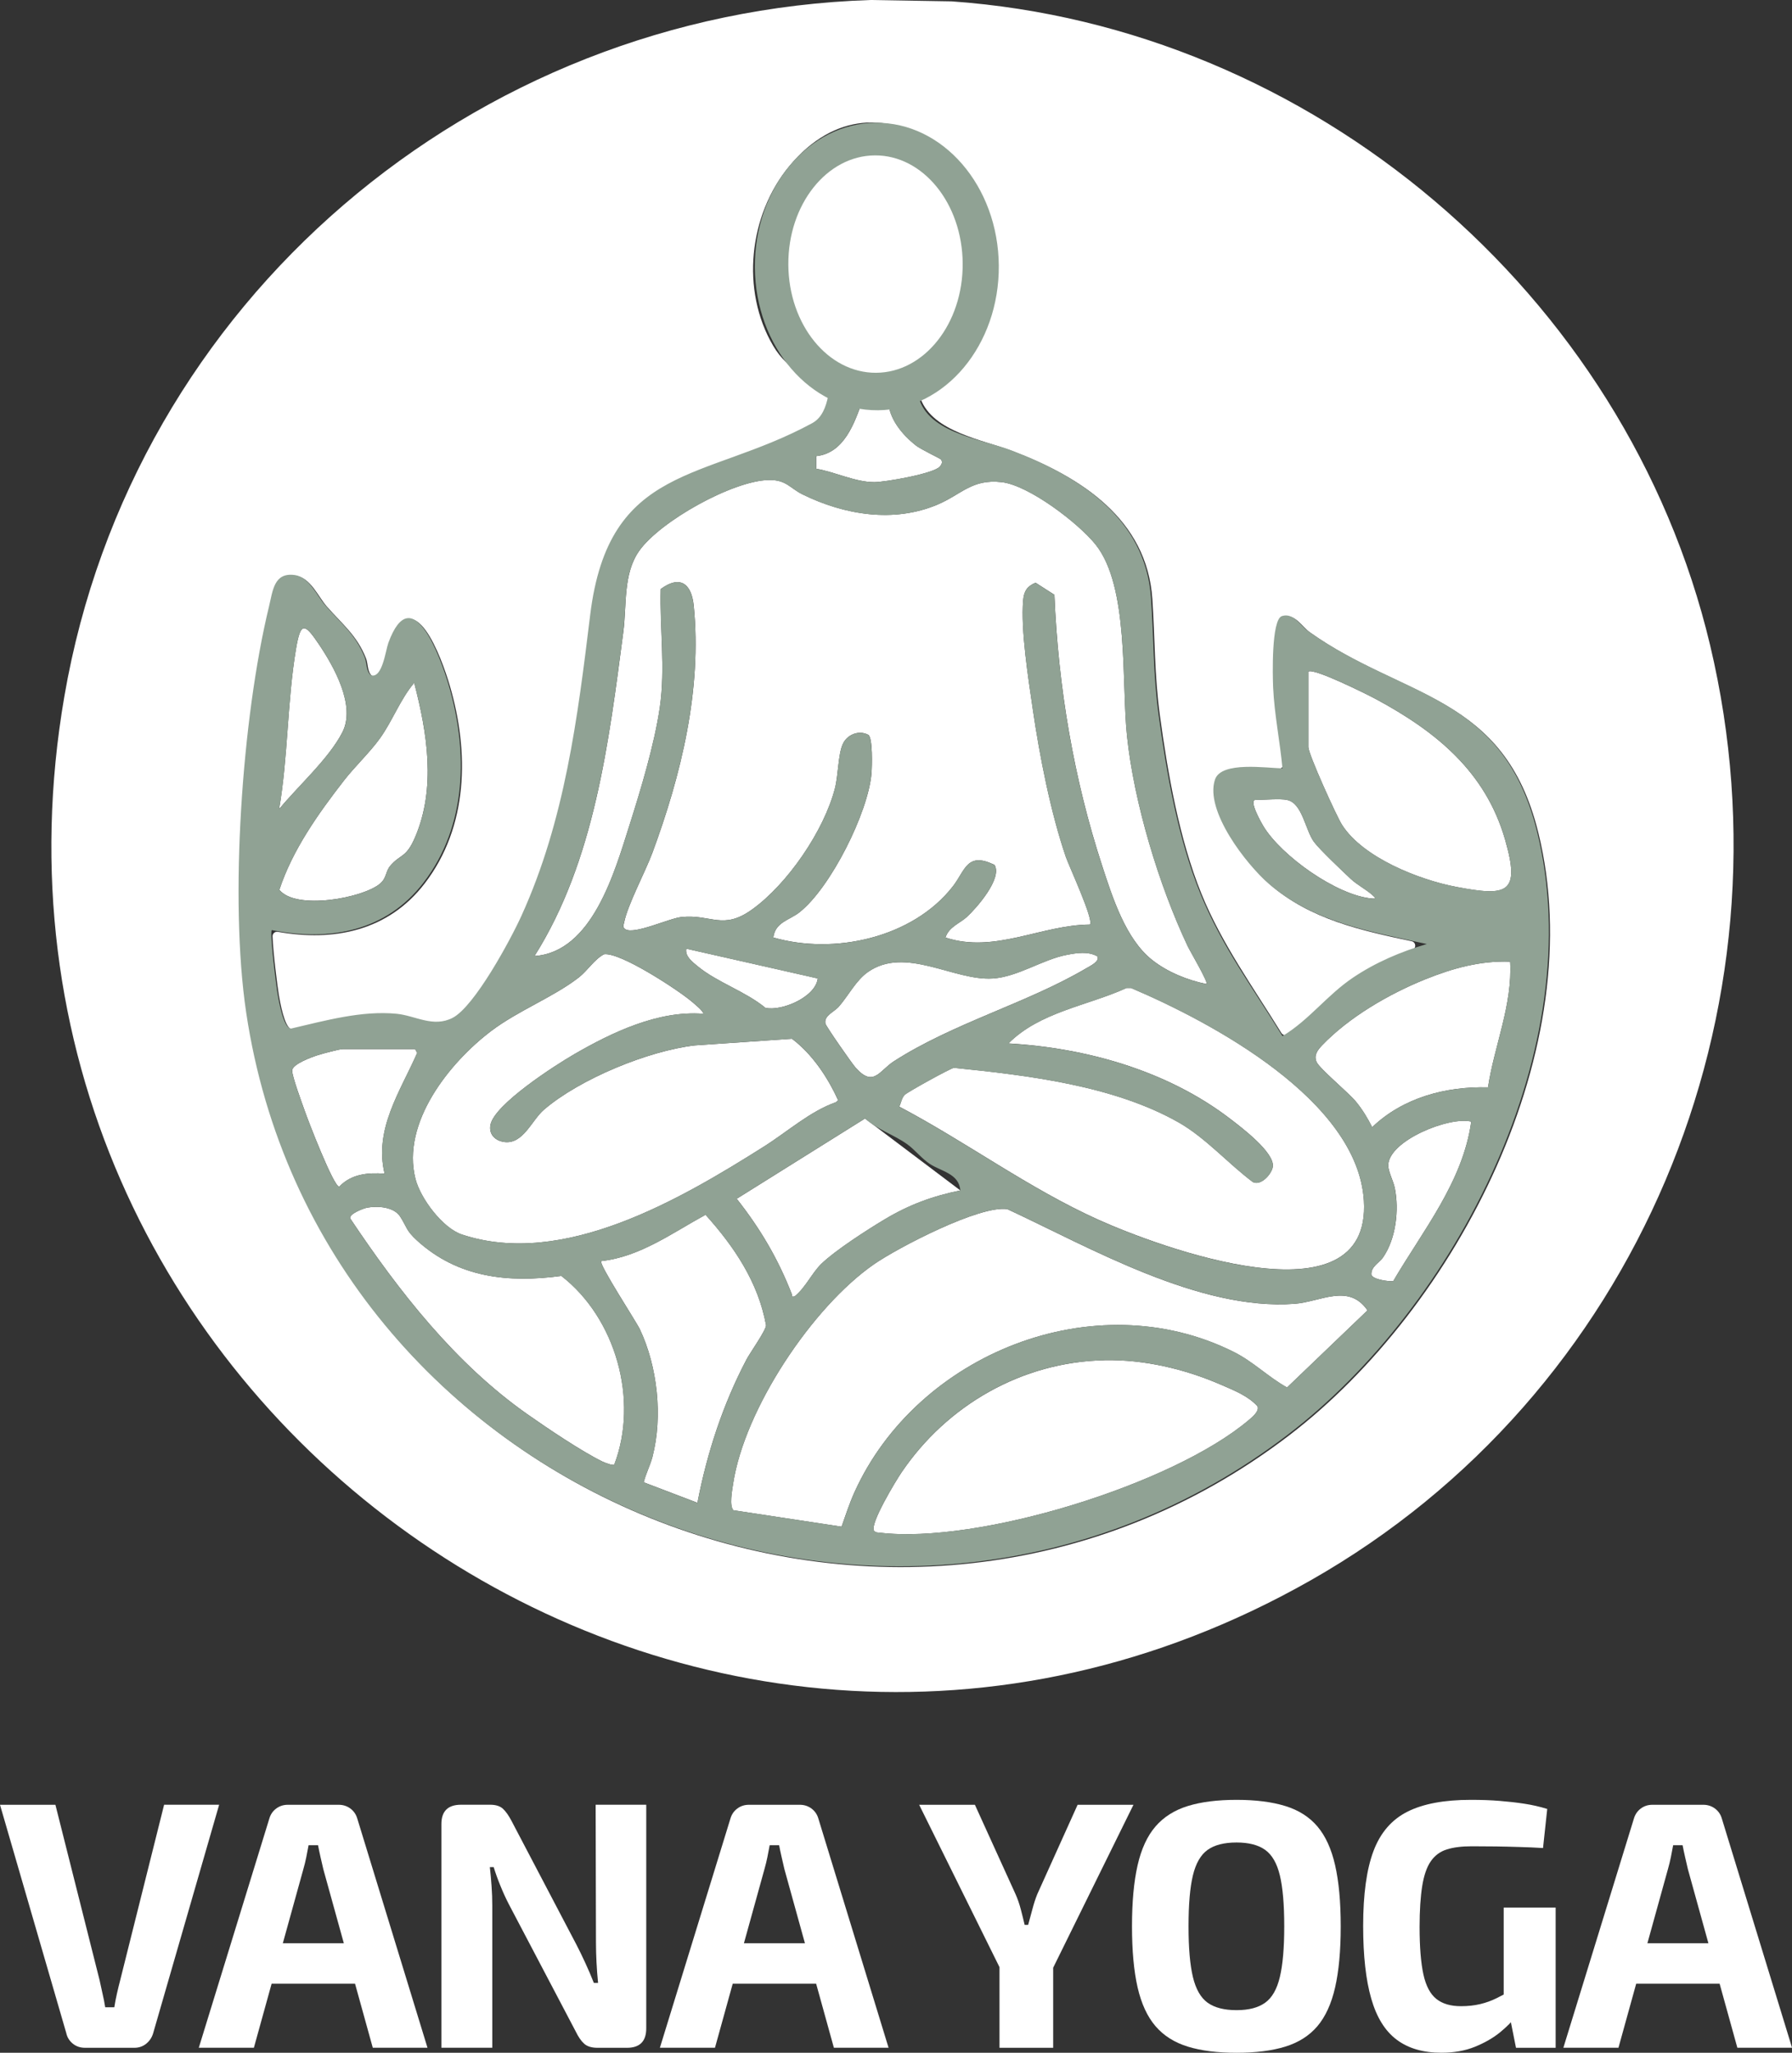 <?xml version="1.0" encoding="UTF-8"?> <svg xmlns="http://www.w3.org/2000/svg" width="110" height="126" viewBox="0 0 110 126" fill="none"><rect x="0" y="0" width="110" height="126" fill="#333333" stroke="none"/><g clip-path="url(#clip0_2010_1143)"><path d="M53.435 0L58.393 0.083C58.393 0.083 58.403 0.083 58.409 0.083C80.491 1.636 99.824 17.98 104.97 39.59C110.331 62.097 100.459 85.635 80.464 96.997C42.309 118.679 -3.47 85.825 3.951 42.743C8.13 18.479 29.006 0.798 53.435 0ZM56.512 24.49C56.452 24.327 56.562 24.154 56.73 24.124C57.568 23.967 57.929 23.422 58.386 23.036C58.711 22.76 58.929 22.557 59.257 22.165C59.707 21.626 60.81 18.466 60.946 17.698C62.198 10.687 54.028 3.489 48.465 10.181C45.965 13.188 45.455 17.821 47.461 21.227C48.412 22.84 49.673 23.013 50.813 24.267C50.872 24.333 50.899 24.426 50.879 24.516C50.74 25.118 50.498 25.724 49.928 26.033C43.325 29.615 37.444 28.484 36.305 37.8C35.53 44.133 34.752 50.396 32.082 56.273C31.413 57.743 29.208 61.834 27.86 62.533C26.671 63.148 25.575 62.396 24.426 62.283C22.297 62.074 20.055 62.696 17.995 63.178C17.959 63.188 17.919 63.191 17.883 63.178C17.445 63.038 17.184 61.455 17.114 61.063C17.045 60.67 16.75 58.349 16.73 57.474C16.727 57.297 16.882 57.168 17.055 57.198C20.518 57.81 23.837 57.135 26.069 54.228C28.751 50.739 28.811 46.162 27.608 42.078C27.122 40.421 25.367 35.545 23.913 39.507C23.747 39.959 23.568 41.486 22.976 41.519C22.89 41.522 22.807 41.476 22.754 41.406C22.545 41.133 22.591 40.721 22.462 40.398C21.909 39.001 20.989 38.289 20.055 37.222C19.525 36.616 19.065 35.469 18.167 35.346C16.882 35.169 16.82 36.314 16.584 37.278C14.925 44.126 14.15 55.272 15.184 62.197C19.618 91.938 55.224 106.376 79.126 88.11C89.452 80.221 97.688 64.266 94.422 51.088C92.32 42.596 86.19 42.932 80.398 38.808C79.931 38.475 79.468 37.627 78.759 37.867C78.106 38.086 78.193 41.582 78.222 42.251C78.292 43.8 78.6 45.35 78.765 46.894C78.782 47.063 78.646 47.21 78.477 47.2C77.338 47.133 75.004 46.86 74.656 47.901C74.017 49.811 76.567 53.09 77.948 54.284C80.444 56.443 83.537 57.108 86.654 57.776C86.925 57.833 86.952 58.215 86.69 58.309C85.435 58.748 84.233 59.313 83.127 60.062C81.603 61.093 80.547 62.513 79.037 63.497C78.908 63.58 78.736 63.537 78.656 63.407C76.934 60.607 74.99 57.923 73.745 54.853C72.397 51.527 71.685 47.502 71.202 43.94C70.857 41.406 70.904 39.24 70.735 36.763C70.4 31.84 66.307 29.269 62.155 27.689C60.323 26.991 57.277 26.518 56.512 24.483V24.49Z" fill="white"></path><path d="M74.06 60.401C72.888 60.165 71.649 59.662 70.712 58.914C69.102 57.63 68.298 55.112 67.668 53.183C65.91 47.808 64.956 42.167 64.725 36.51L63.569 35.768C63.052 35.978 62.857 36.28 62.807 36.829C62.645 38.642 63.128 41.682 63.4 43.548C63.817 46.408 64.493 49.861 65.423 52.588C65.619 53.16 67.165 56.479 66.903 56.749C63.903 56.772 61.052 58.541 58.038 57.547C58.244 56.892 58.916 56.679 59.343 56.29C59.933 55.751 61.539 53.925 61.052 53.093C59.353 52.252 59.251 53.429 58.492 54.404C56.032 57.567 51.207 58.625 47.471 57.544C47.581 56.606 48.462 56.479 49.064 56.007C50.975 54.514 53.306 49.861 53.498 47.449C53.528 47.053 53.581 45.261 53.296 45.104C52.72 44.792 51.992 45.091 51.733 45.673C51.442 46.322 51.462 47.569 51.253 48.384C50.587 50.985 48.342 54.264 46.163 55.827C44.372 57.115 43.666 56.11 41.848 56.286C41.073 56.363 38.928 57.394 38.374 57.031C38.209 56.922 38.282 56.769 38.312 56.622C38.53 55.525 39.616 53.513 40.057 52.319C41.815 47.552 43.1 42.32 42.583 37.168C42.444 35.791 41.719 35.299 40.557 36.157C40.494 38.582 40.852 41 40.504 43.411C40.176 45.68 39.335 48.464 38.636 50.665C37.725 53.536 36.351 58.442 32.811 58.681C36.497 52.844 37.378 45.527 38.265 38.765C38.477 37.139 38.242 35.219 39.239 33.809C40.527 31.99 44.974 29.505 47.193 29.462C48.263 29.442 48.488 29.964 49.266 30.347C51.829 31.607 54.859 32.109 57.548 30.972C59.019 30.35 59.668 29.382 61.492 29.595C63.165 29.791 66.182 32.099 67.241 33.41C69.321 35.984 68.834 41.871 69.179 45.161C69.609 49.275 71.142 54.347 72.907 58.079C73.056 58.395 74.172 60.281 74.063 60.397L74.06 60.401Z" fill="white"></path><path d="M51.66 93.711L45.024 92.703C44.752 92.444 44.945 91.466 45.001 91.077C45.693 86.493 49.862 80.234 53.637 77.609C55.118 76.579 60.158 73.958 61.837 74.22C66.966 76.612 73.619 80.457 79.454 80.031C81.06 79.915 82.782 78.744 83.942 80.433L79.004 85.166C77.838 84.521 76.934 83.583 75.725 82.981C67.188 78.714 56.287 83.104 52.449 91.599C52.141 92.281 51.906 93.009 51.657 93.714L51.66 93.711Z" fill="white"></path><path d="M55.197 67.931C55.316 67.698 55.346 67.379 55.542 67.196C55.737 67.013 58.327 65.579 58.555 65.543C63.066 66.002 68.354 66.624 72.358 68.899C73.994 69.83 75.391 71.42 76.904 72.554C77.415 72.81 78.073 72.042 78.13 71.613C78.246 70.738 76.192 69.195 75.527 68.683C71.679 65.729 66.705 64.322 61.903 64.046C63.824 62.11 66.745 61.738 69.149 60.644H69.43C74.411 62.762 83.339 67.538 83.72 73.692C84.2 81.428 71.033 76.495 67.43 74.872C63.145 72.943 59.333 70.103 55.197 67.924V67.931Z" fill="white"></path><path d="M43.153 62.227C40.398 62.017 37.573 63.364 35.235 64.718C34.076 65.39 30.347 67.784 30.106 69.045C29.993 69.627 30.397 70.02 30.947 70.096C32.109 70.259 32.636 68.762 33.391 68.114C35.593 66.225 39.779 64.505 42.643 64.169L48.611 63.76C49.859 64.701 50.806 66.121 51.445 67.532L51.333 67.648C49.71 68.22 48.362 69.451 46.892 70.379C41.739 73.632 34.566 77.839 28.354 75.777C27.175 75.388 25.811 73.569 25.503 72.364C24.625 68.925 27.589 65.22 30.159 63.278C31.808 62.031 33.967 61.209 35.53 59.998C36.07 59.579 36.477 58.891 37.077 58.575C38.06 58.435 41.56 60.73 42.408 61.435C42.517 61.528 43.272 62.127 43.15 62.23L43.153 62.227Z" fill="white"></path><path d="M67.788 83.49C70.235 83.44 72.732 84.032 74.964 85.003C75.752 85.346 76.597 85.672 77.189 86.317C77.319 86.62 76.871 86.982 76.663 87.159C71.98 91.13 60.035 94.799 53.998 94.08C53.873 94.063 53.747 94.08 53.654 93.967C53.363 93.571 55.005 90.87 55.333 90.388C58.135 86.244 62.744 83.6 67.788 83.493V83.49Z" fill="white"></path><path d="M22.555 74.124C23.197 74.014 24.178 74.077 24.565 74.676C24.982 75.325 24.916 75.524 25.602 76.146C28.115 78.434 31.201 78.757 34.457 78.318C37.795 80.902 39.225 85.931 37.705 89.906C37.603 89.966 37.119 89.78 36.98 89.713C35.662 89.064 33.612 87.677 32.374 86.809C27.946 83.7 24.482 79.256 21.495 74.786C21.422 74.503 22.346 74.157 22.558 74.124H22.555Z" fill="white"></path><path d="M80.312 41.23C80.574 40.95 83.981 42.653 84.478 42.922C88.144 44.901 91.184 47.359 92.386 51.53C93.35 54.866 92.518 55.036 89.379 54.437C87.111 54.005 83.663 52.648 82.378 50.629C82.034 50.09 80.312 46.285 80.312 45.856V41.233V41.23Z" fill="white"></path><path d="M42.812 92.244L39.517 90.987C39.643 90.445 39.914 89.956 40.053 89.414C40.689 86.946 40.365 83.892 39.275 81.588C39.05 81.115 36.732 77.573 36.904 77.407C39.285 77.147 41.266 75.677 43.309 74.563C45.064 76.515 46.547 78.704 47.024 81.348C47.014 81.667 46.051 83.018 45.822 83.45C44.378 86.197 43.398 89.188 42.812 92.241V92.244Z" fill="white"></path><path d="M92.697 59.03C92.849 61.685 91.733 64.156 91.339 66.743C88.746 66.68 86.137 67.365 84.229 69.188C83.941 68.616 83.62 68.084 83.209 67.592C82.759 67.053 81.014 65.606 80.822 65.194C80.63 64.781 80.878 64.455 81.156 64.162C82.815 62.43 85.259 61.013 87.471 60.118C89.15 59.44 90.866 58.957 92.697 59.03Z" fill="white"></path><path d="M58.949 73.07C57.23 73.422 55.8 73.951 54.3 74.849C53.243 75.481 51.27 76.751 50.422 77.573C49.836 78.142 49.442 79.046 48.776 79.575C48.534 79.615 48.644 79.535 48.597 79.419C47.753 77.25 46.663 75.411 45.223 73.582L53.097 68.656" fill="white"></path><path d="M25.426 41.915C26.224 44.991 26.774 48.36 25.483 51.384C24.923 52.691 24.592 52.398 23.949 53.153C23.668 53.483 23.738 53.895 23.327 54.241C22.274 55.126 18.171 55.887 17.148 54.617C17.956 52.165 19.538 49.937 21.115 47.908C21.79 47.04 22.701 46.185 23.317 45.327C24.088 44.259 24.565 42.926 25.426 41.911V41.915Z" fill="white"></path><path d="M67.351 58.698C67.549 59 66.89 59.31 66.675 59.436C63.059 61.571 58.492 62.805 54.863 65.147C53.975 65.719 53.624 66.767 52.525 65.539C52.3 65.287 50.703 62.998 50.667 62.829C50.568 62.333 51.184 62.14 51.505 61.771C52.074 61.116 52.548 60.175 53.273 59.666C55.581 58.046 58.552 60.218 60.939 60.061C62.483 59.962 63.999 58.887 65.509 58.605C66.125 58.488 66.784 58.388 67.351 58.694V58.698Z" fill="white"></path><path d="M25.483 64.395L25.608 64.631C24.565 67.006 22.953 69.305 23.608 72.042C22.578 71.969 21.568 72.058 20.823 72.84C20.479 72.843 18.919 68.799 18.72 68.224C18.558 67.764 17.916 66.045 17.936 65.702C17.955 65.313 19.131 64.888 19.495 64.771C19.787 64.678 20.823 64.395 21.055 64.395H25.486H25.483Z" fill="white"></path><path d="M90.31 68.849C89.803 72.534 87.336 75.537 85.518 78.644C85.213 78.661 84.266 78.537 84.183 78.245C84.144 77.746 84.667 77.52 84.905 77.171C85.69 76.023 85.889 74.273 85.621 72.93C85.534 72.501 85.21 71.892 85.216 71.526C85.243 70.01 88.972 68.51 90.313 68.845L90.31 68.849Z" fill="white"></path><path d="M17.131 49.674C17.687 46.441 17.628 43.042 18.171 39.822C18.452 38.16 18.691 38.236 19.561 39.526C20.502 40.923 21.86 43.318 21.012 44.958C20.164 46.598 18.287 48.254 17.127 49.674H17.131Z" fill="white"></path><path d="M54.512 24.569C54.565 25.707 55.376 26.678 56.23 27.35C56.542 27.593 57.711 28.138 57.764 28.208C57.876 28.368 57.807 28.487 57.707 28.624C57.373 29.07 54.306 29.598 53.667 29.595C52.492 29.595 51.253 28.963 50.101 28.773V27.998C51.813 27.816 52.449 25.99 52.945 24.579L54.515 24.569H54.512Z" fill="white"></path><path d="M79.004 49.102C79.945 49.292 80.123 50.945 80.653 51.67C80.994 52.136 82.425 53.489 82.922 53.955C83.312 54.321 84.014 54.687 84.346 55.036C84.478 55.172 84.359 55.162 84.23 55.152C82.084 54.983 78.633 52.528 77.537 50.689C77.428 50.506 76.626 49.099 77.073 49.099C77.593 49.099 78.564 49.009 79.004 49.099V49.102Z" fill="white"></path><path d="M50.197 60.062C50.051 61.219 47.952 62.087 46.981 61.861C45.749 60.846 44.021 60.301 42.819 59.306C42.491 59.034 42.04 58.698 42.127 58.232L50.193 60.058L50.197 60.062Z" fill="white"></path><path d="M56.333 24.11C56.724 26.558 60.148 26.911 62.075 27.643C66.228 29.223 70.321 31.79 70.655 36.716C70.824 39.194 70.778 41.359 71.122 43.894C71.606 47.456 72.318 51.48 73.666 54.806C75.013 58.132 76.964 60.71 78.722 63.597C80.362 62.609 81.445 61.093 83.047 60.012C84.438 59.074 85.981 58.418 87.584 57.946C84.133 57.184 80.636 56.626 77.871 54.234C76.49 53.04 73.941 49.761 74.58 47.852C74.964 46.701 77.782 47.157 78.722 47.16C78.57 45.51 78.226 43.857 78.15 42.201C78.12 41.532 78.03 38.04 78.686 37.817C79.395 37.581 79.858 38.426 80.325 38.758C86.117 42.883 92.247 42.547 94.35 51.038C97.615 64.219 89.379 80.171 79.053 88.06C55.147 106.327 19.545 91.888 15.111 62.147C14.078 55.222 14.852 44.073 16.512 37.228C16.747 36.264 16.809 35.12 18.094 35.296C18.992 35.419 19.452 36.566 19.982 37.172C20.916 38.239 21.837 38.951 22.39 40.348C22.532 40.714 22.456 41.19 22.774 41.452C23.472 41.652 23.664 39.939 23.84 39.457C25.294 35.492 27.046 40.368 27.536 42.028C28.738 46.112 28.678 50.689 25.996 54.178C23.698 57.168 20.253 57.796 16.684 57.091C16.545 57.231 16.955 60.524 17.041 61.009C17.114 61.419 17.396 63.121 17.866 63.135C19.942 62.653 22.201 62.017 24.35 62.227C25.496 62.34 26.592 63.092 27.784 62.476C29.132 61.778 31.337 57.69 32.006 56.217C34.675 50.343 35.454 44.08 36.228 37.744C37.368 28.428 43.249 29.558 49.852 25.976C50.465 25.644 50.7 24.965 50.833 24.32L56.34 24.104L56.333 24.11ZM54.512 24.569L52.942 24.579C52.445 25.99 51.809 27.816 50.097 27.998V28.773C51.25 28.963 52.488 29.592 53.664 29.595C54.303 29.595 57.373 29.066 57.704 28.624C57.803 28.491 57.873 28.371 57.76 28.208C57.711 28.135 56.538 27.593 56.227 27.35C55.373 26.678 54.561 25.707 54.508 24.569H54.512ZM74.06 60.401C74.169 60.281 73.053 58.398 72.904 58.083C71.139 54.351 69.606 49.282 69.175 45.164C68.831 41.871 69.318 35.988 67.238 33.413C66.178 32.103 63.165 29.795 61.489 29.598C59.664 29.386 59.015 30.353 57.545 30.975C54.856 32.113 51.823 31.614 49.263 30.35C48.485 29.968 48.263 29.445 47.19 29.465C44.974 29.509 40.527 31.993 39.235 33.812C38.235 35.223 38.474 37.145 38.262 38.768C37.374 45.53 36.493 52.844 32.808 58.684C36.351 58.445 37.722 53.539 38.633 50.669C39.331 48.467 40.176 45.683 40.5 43.415C40.848 41.003 40.487 38.585 40.553 36.161C41.716 35.299 42.441 35.791 42.58 37.172C43.097 42.324 41.812 47.556 40.053 52.322C39.613 53.516 38.527 55.528 38.308 56.626C38.278 56.772 38.202 56.925 38.371 57.035C38.921 57.397 41.07 56.366 41.845 56.29C43.663 56.114 44.368 57.115 46.16 55.831C48.339 54.267 50.584 50.988 51.25 48.387C51.458 47.569 51.442 46.325 51.73 45.676C51.992 45.094 52.72 44.795 53.293 45.108C53.578 45.264 53.525 47.057 53.495 47.453C53.306 49.864 50.971 54.517 49.061 56.01C48.458 56.483 47.577 56.609 47.468 57.547C51.2 58.628 56.028 57.57 58.489 54.407C59.247 53.433 59.35 52.255 61.049 53.097C61.539 53.925 59.929 55.751 59.34 56.293C58.916 56.682 58.244 56.895 58.035 57.55C61.045 58.545 63.9 56.779 66.9 56.752C67.162 56.483 65.615 53.163 65.42 52.591C64.489 49.864 63.814 46.415 63.397 43.551C63.125 41.685 62.642 38.645 62.804 36.833C62.853 36.287 63.052 35.984 63.565 35.772L64.721 36.513C64.953 42.174 65.907 47.812 67.665 53.187C68.298 55.116 69.099 57.633 70.708 58.917C71.649 59.666 72.887 60.168 74.056 60.404L74.06 60.401ZM17.131 49.674C18.287 48.254 20.181 46.568 21.015 44.958C21.85 43.348 20.505 40.923 19.565 39.527C18.694 38.233 18.455 38.16 18.174 39.823C17.631 43.042 17.69 46.441 17.134 49.674H17.131ZM80.312 41.23V45.853C80.312 46.282 82.034 50.087 82.378 50.626C83.663 52.644 87.111 54.005 89.379 54.434C92.518 55.032 93.35 54.863 92.386 51.527C91.184 47.356 88.144 44.901 84.478 42.919C83.978 42.65 80.573 40.947 80.312 41.226V41.23ZM25.426 41.915C24.565 42.929 24.088 44.263 23.317 45.331C22.698 46.185 21.787 47.043 21.114 47.911C19.538 49.937 17.955 52.169 17.147 54.62C18.171 55.891 22.274 55.129 23.327 54.244C23.737 53.898 23.668 53.486 23.949 53.157C24.595 52.405 24.926 52.698 25.483 51.387C26.774 48.361 26.224 44.995 25.426 41.918V41.915ZM79.004 49.102C78.56 49.012 77.593 49.102 77.073 49.102C76.626 49.102 77.428 50.509 77.537 50.692C78.633 52.531 82.087 54.986 84.23 55.156C84.359 55.166 84.478 55.175 84.345 55.039C84.014 54.69 83.312 54.324 82.921 53.958C82.425 53.493 80.991 52.139 80.653 51.673C80.126 50.948 79.944 49.295 79.004 49.105V49.102ZM50.197 60.062L42.13 58.236C42.044 58.701 42.491 59.037 42.822 59.31C44.024 60.301 45.752 60.846 46.984 61.864C47.955 62.087 50.054 61.222 50.2 60.065L50.197 60.062ZM67.35 58.698C66.787 58.392 66.129 58.492 65.509 58.608C63.999 58.891 62.483 59.965 60.939 60.065C58.552 60.221 55.578 58.049 53.273 59.669C52.548 60.178 52.074 61.119 51.505 61.774C51.184 62.144 50.568 62.337 50.667 62.832C50.7 63.002 52.296 65.29 52.525 65.543C53.621 66.767 53.975 65.722 54.863 65.15C58.492 62.809 63.059 61.572 66.675 59.44C66.89 59.313 67.549 59.004 67.35 58.701V58.698ZM43.153 62.227C43.276 62.124 42.524 61.525 42.411 61.432C41.563 60.73 38.063 58.435 37.08 58.571C36.477 58.887 36.073 59.572 35.533 59.995C33.97 61.206 31.811 62.027 30.162 63.274C27.595 65.217 24.628 68.925 25.506 72.361C25.814 73.565 27.178 75.385 28.357 75.774C34.569 77.836 41.742 73.628 46.895 70.376C48.365 69.448 49.713 68.217 51.336 67.645L51.448 67.528C50.806 66.118 49.862 64.698 48.614 63.757L42.646 64.166C39.782 64.502 35.596 66.225 33.394 68.111C32.639 68.759 32.112 70.256 30.95 70.093C30.4 70.016 29.999 69.627 30.109 69.042C30.351 67.781 34.076 65.386 35.238 64.715C37.573 63.361 40.401 62.014 43.156 62.223L43.153 62.227ZM92.697 59.03C90.866 58.961 89.15 59.44 87.472 60.118C85.259 61.013 82.816 62.43 81.156 64.162C80.878 64.452 80.623 64.764 80.822 65.194C81.021 65.623 82.759 67.053 83.21 67.592C83.624 68.084 83.941 68.616 84.23 69.188C86.137 67.365 88.746 66.684 91.339 66.743C91.73 64.156 92.85 61.685 92.697 59.03ZM55.197 67.931C59.333 70.109 63.145 72.947 67.43 74.879C71.03 76.502 84.2 81.434 83.719 73.698C83.339 67.542 74.411 62.769 69.43 60.65H69.149C66.745 61.744 63.824 62.117 61.903 64.053C66.705 64.325 71.679 65.732 75.527 68.689C76.192 69.201 78.246 70.741 78.13 71.619C78.073 72.049 77.411 72.817 76.904 72.561C75.391 71.423 73.993 69.837 72.358 68.905C68.357 66.627 63.065 66.005 58.555 65.549C58.327 65.586 55.73 67.023 55.541 67.203C55.353 67.382 55.316 67.705 55.197 67.938V67.931ZM25.483 64.395H21.052C20.82 64.395 19.783 64.678 19.492 64.771C19.131 64.884 17.955 65.313 17.932 65.702C17.912 66.042 18.558 67.765 18.717 68.224C18.919 68.799 20.475 72.847 20.82 72.84C21.562 72.058 22.575 71.969 23.605 72.042C22.949 69.305 24.562 67.006 25.605 64.631L25.479 64.395H25.483ZM58.949 73.07C58.873 72.042 57.783 71.902 57.091 71.453C56.585 71.124 56.161 70.575 55.691 70.236C54.892 69.66 53.856 69.338 53.094 68.656L45.219 73.582C46.66 75.408 47.749 77.25 48.594 79.419C48.64 79.535 48.534 79.615 48.773 79.575C49.438 79.046 49.832 78.142 50.419 77.573C51.266 76.748 53.24 75.481 54.296 74.849C55.797 73.948 57.227 73.419 58.946 73.07H58.949ZM90.309 68.849C88.968 68.513 85.24 70.01 85.213 71.53C85.206 71.895 85.531 72.504 85.617 72.933C85.885 74.277 85.687 76.026 84.902 77.174C84.663 77.523 84.14 77.749 84.18 78.248C84.263 78.538 85.21 78.664 85.514 78.647C87.332 75.541 89.803 72.534 90.306 68.852L90.309 68.849ZM22.555 74.124C22.343 74.16 21.419 74.506 21.492 74.786C24.476 79.253 27.943 83.7 32.37 86.809C33.609 87.681 35.659 89.064 36.977 89.713C37.116 89.783 37.603 89.966 37.702 89.906C39.219 85.931 37.788 80.899 34.453 78.318C31.198 78.757 28.112 78.434 25.598 76.146C24.916 75.524 24.982 75.325 24.562 74.676C24.174 74.077 23.198 74.014 22.552 74.124H22.555ZM51.66 93.711C51.909 93.006 52.144 92.277 52.452 91.596C56.29 83.101 67.192 78.714 75.729 82.978C76.938 83.58 77.841 84.518 79.007 85.163L83.945 80.43C82.786 78.74 81.064 79.911 79.458 80.028C73.619 80.45 66.97 76.609 61.84 74.217C60.158 73.958 55.121 76.579 53.641 77.606C49.865 80.231 45.696 86.49 45.004 91.073C44.944 91.463 44.756 92.44 45.027 92.7L51.664 93.708L51.66 93.711ZM42.812 92.244C43.398 89.191 44.378 86.201 45.822 83.453C46.051 83.018 47.014 81.671 47.024 81.351C46.551 78.71 45.064 76.522 43.309 74.566C41.265 75.68 39.288 77.147 36.904 77.41C36.732 77.58 39.05 81.119 39.275 81.591C40.365 83.896 40.689 86.946 40.053 89.417C39.914 89.959 39.646 90.448 39.517 90.99L42.812 92.248V92.244ZM67.788 83.49C62.744 83.593 58.131 86.237 55.333 90.385C55.005 90.871 53.362 93.568 53.654 93.964C53.747 94.077 53.873 94.064 53.998 94.077C60.039 94.795 71.98 91.13 76.663 87.155C76.871 86.979 77.318 86.613 77.189 86.314C76.596 85.669 75.752 85.343 74.964 85C72.732 84.029 70.235 83.437 67.788 83.487V83.49Z" fill="#90A294"></path><path d="M53.893 25.182C58.029 25.149 61.349 21.171 61.31 16.298C61.271 11.425 57.887 7.502 53.752 7.535C49.617 7.568 46.297 11.546 46.336 16.419C46.375 21.292 49.758 25.216 53.893 25.182Z" fill="#90A294"></path><path d="M53.781 22.882C56.737 22.864 59.115 19.863 59.093 16.178C59.072 12.493 56.658 9.52 53.703 9.538C50.747 9.556 48.369 12.557 48.391 16.242C48.412 19.927 50.826 22.899 53.781 22.882Z" fill="white"></path><path d="M24.208 35.549C24.776 35.549 25.238 35.086 25.238 34.514C25.238 33.943 24.776 33.48 24.208 33.48C23.639 33.48 23.178 33.943 23.178 34.514C23.178 35.086 23.639 35.549 24.208 35.549Z" fill="white"></path><path d="M30.669 40.568C31.237 40.568 31.698 40.105 31.698 39.533C31.698 38.962 31.237 38.499 30.669 38.499C30.1 38.499 29.639 38.962 29.639 39.533C29.639 40.105 30.1 40.568 30.669 40.568Z" fill="white"></path><path d="M31.721 48.926C32.29 48.926 32.751 48.463 32.751 47.892C32.751 47.32 32.29 46.857 31.721 46.857C31.152 46.857 30.691 47.32 30.691 47.892C30.691 48.463 31.152 48.926 31.721 48.926Z" fill="white"></path><path d="M28.437 56.995C29.005 56.995 29.466 56.532 29.466 55.96C29.466 55.389 29.005 54.926 28.437 54.926C27.868 54.926 27.407 55.389 27.407 55.96C27.407 56.532 27.868 56.995 28.437 56.995Z" fill="white"></path><path d="M20.651 60.806C21.22 60.806 21.681 60.343 21.681 59.772C21.681 59.201 21.22 58.738 20.651 58.738C20.082 58.738 19.621 59.201 19.621 59.772C19.621 60.343 20.082 60.806 20.651 60.806Z" fill="white"></path><path d="M75.835 35.236C76.403 35.236 76.865 34.773 76.865 34.202C76.865 33.63 76.403 33.167 75.835 33.167C75.266 33.167 74.805 33.63 74.805 34.202C74.805 34.773 75.266 35.236 75.835 35.236Z" fill="white"></path><path d="M75.096 43.534C75.665 43.534 76.126 43.071 76.126 42.5C76.126 41.929 75.665 41.466 75.096 41.466C74.528 41.466 74.066 41.929 74.066 42.5C74.066 43.071 74.528 43.534 75.096 43.534Z" fill="white"></path><path d="M80.209 58.961C80.778 58.961 81.239 58.497 81.239 57.926C81.239 57.355 80.778 56.892 80.209 56.892C79.64 56.892 79.179 57.355 79.179 57.926C79.179 58.497 79.64 58.961 80.209 58.961Z" fill="white"></path><path d="M13.451 110.78L9.405 124.789C9.332 125.049 9.193 125.265 8.984 125.438C8.776 125.611 8.527 125.697 8.242 125.697H5.229C4.928 125.697 4.673 125.611 4.464 125.438C4.255 125.265 4.123 125.049 4.067 124.789L0 110.78H3.401L6.113 121.546C6.169 121.819 6.232 122.099 6.295 122.378C6.362 122.657 6.414 122.937 6.458 123.209H7.017C7.06 122.937 7.113 122.654 7.179 122.365C7.246 122.075 7.312 121.796 7.385 121.52L10.074 110.777H13.455L13.451 110.78Z" fill="white"></path><path d="M20.793 110.78C21.065 110.78 21.307 110.86 21.515 111.016C21.724 111.176 21.863 111.382 21.936 111.641L26.241 125.694H22.883L19.846 114.731C19.79 114.485 19.73 114.239 19.674 113.986C19.618 113.734 19.565 113.494 19.522 113.261H18.942C18.899 113.491 18.853 113.734 18.803 113.986C18.753 114.239 18.691 114.489 18.621 114.731L15.584 125.694H12.203L16.528 111.641C16.601 111.382 16.74 111.172 16.949 111.016C17.157 110.857 17.396 110.78 17.671 110.78H20.793ZM23.075 119.278V121.763H15.369V119.278H23.075Z" fill="white"></path><path d="M39.669 110.78V124.507C39.669 125.298 39.275 125.697 38.487 125.697H36.679C36.321 125.697 36.046 125.614 35.861 125.448C35.675 125.282 35.503 125.032 35.344 124.703L31.231 116.877C31.059 116.544 30.89 116.178 30.725 115.772C30.559 115.37 30.42 114.981 30.304 114.605H30.069C30.112 114.994 30.148 115.387 30.175 115.782C30.205 116.178 30.218 116.571 30.218 116.96V125.694H27.095V111.964C27.095 111.173 27.496 110.777 28.301 110.777H30.089C30.433 110.777 30.695 110.86 30.874 111.026C31.052 111.192 31.228 111.442 31.4 111.771L35.381 119.361C35.553 119.694 35.732 120.06 35.917 120.462C36.103 120.865 36.285 121.284 36.454 121.716H36.712C36.669 121.284 36.636 120.861 36.616 120.452C36.596 120.043 36.583 119.634 36.583 119.232L36.563 110.777H39.663L39.669 110.78Z" fill="white"></path><path d="M49.097 110.78C49.369 110.78 49.61 110.86 49.819 111.016C50.028 111.176 50.167 111.382 50.239 111.641L54.544 125.694H51.187L48.15 114.731C48.094 114.485 48.034 114.239 47.978 113.986C47.921 113.734 47.868 113.494 47.825 113.261H47.246C47.203 113.491 47.156 113.734 47.107 113.986C47.057 114.239 46.994 114.489 46.925 114.731L43.888 125.694H40.507L44.832 111.641C44.905 111.382 45.044 111.172 45.252 111.016C45.461 110.857 45.699 110.78 45.974 110.78H49.097ZM51.379 119.278V121.763H43.673V119.278H51.379Z" fill="white"></path><path d="M69.576 110.78L64.559 120.961H61.459L56.422 110.78H59.843L62.34 116.271C62.469 116.561 62.575 116.87 62.661 117.199C62.747 117.532 62.827 117.848 62.897 118.151H63.112C63.198 117.848 63.284 117.532 63.37 117.199C63.456 116.867 63.556 116.557 63.671 116.271L66.148 110.78H69.569H69.576ZM64.648 118.952V125.697H61.353V118.952H64.648Z" fill="white"></path><path d="M75.904 110.477C77.08 110.477 78.076 110.604 78.898 110.857C79.716 111.109 80.371 111.525 80.868 112.11C81.365 112.696 81.726 113.487 81.954 114.489C82.183 115.49 82.299 116.74 82.299 118.24C82.299 119.74 82.183 120.991 81.954 121.992C81.726 122.993 81.362 123.785 80.868 124.37C80.371 124.952 79.716 125.371 78.898 125.624C78.08 125.877 77.083 126.003 75.904 126.003C74.725 126.003 73.728 125.877 72.91 125.624C72.093 125.371 71.433 124.956 70.93 124.37C70.427 123.785 70.062 122.993 69.831 121.992C69.602 120.991 69.486 119.74 69.486 118.24C69.486 116.74 69.602 115.49 69.831 114.489C70.059 113.487 70.427 112.693 70.93 112.11C71.433 111.528 72.093 111.109 72.91 110.857C73.728 110.604 74.725 110.477 75.904 110.477ZM75.904 113.095C75.142 113.095 74.553 113.245 74.129 113.547C73.705 113.85 73.404 114.372 73.225 115.114C73.046 115.856 72.957 116.897 72.957 118.237C72.957 119.577 73.046 120.602 73.225 121.35C73.404 122.099 73.705 122.624 74.129 122.93C74.553 123.233 75.142 123.386 75.904 123.386C76.666 123.386 77.235 123.233 77.659 122.93C78.083 122.627 78.385 122.102 78.563 121.35C78.742 120.602 78.832 119.564 78.832 118.237C78.832 116.91 78.742 115.856 78.563 115.114C78.385 114.372 78.083 113.85 77.659 113.547C77.235 113.245 76.653 113.095 75.904 113.095Z" fill="white"></path><path d="M90.283 110.477C90.929 110.477 91.518 110.497 92.048 110.541C92.578 110.584 93.084 110.64 93.565 110.714C94.045 110.787 94.515 110.893 94.975 111.036L94.717 113.434C94.214 113.404 93.727 113.384 93.253 113.371C92.78 113.358 92.306 113.344 91.833 113.338C91.359 113.331 90.866 113.328 90.349 113.328C89.733 113.328 89.22 113.391 88.809 113.521C88.399 113.65 88.074 113.893 87.829 114.246C87.584 114.598 87.408 115.104 87.302 115.759C87.197 116.414 87.14 117.256 87.14 118.277C87.14 119.518 87.22 120.489 87.375 121.197C87.531 121.906 87.799 122.405 88.173 122.701C88.548 122.997 89.048 123.143 89.68 123.143C90.111 123.143 90.505 123.1 90.866 123.013C91.223 122.927 91.555 122.807 91.856 122.657C92.157 122.508 92.435 122.358 92.697 122.215L93.041 123.772C92.826 124.074 92.505 124.397 92.084 124.743C91.66 125.089 91.147 125.385 90.544 125.631C89.942 125.877 89.253 126 88.478 126C87.359 126 86.445 125.734 85.733 125.198C85.021 124.666 84.501 123.825 84.173 122.681C83.842 121.533 83.676 120.046 83.676 118.217C83.676 116.271 83.888 114.738 84.312 113.614C84.736 112.49 85.431 111.688 86.398 111.202C87.365 110.717 88.66 110.477 90.283 110.477ZM95.492 117.093V125.697H93.058L92.604 123.426L92.303 122.82V117.09H95.489L95.492 117.093Z" fill="white"></path><path d="M104.556 110.78C104.828 110.78 105.069 110.86 105.278 111.016C105.487 111.176 105.626 111.382 105.698 111.642L110.004 125.694H106.646L103.609 114.731C103.553 114.485 103.493 114.239 103.437 113.986C103.38 113.734 103.327 113.494 103.284 113.261H102.705C102.662 113.491 102.615 113.734 102.566 113.986C102.516 114.239 102.453 114.489 102.384 114.731L99.347 125.694H95.966L100.291 111.642C100.364 111.382 100.503 111.173 100.711 111.016C100.92 110.857 101.158 110.78 101.433 110.78H104.553H104.556ZM106.838 119.278V121.763H99.132V119.278H106.838Z" fill="white"></path></g><defs><clipPath id="clip0_2010_1143"><rect width="110" height="126" fill="white"></rect></clipPath></defs></svg> 